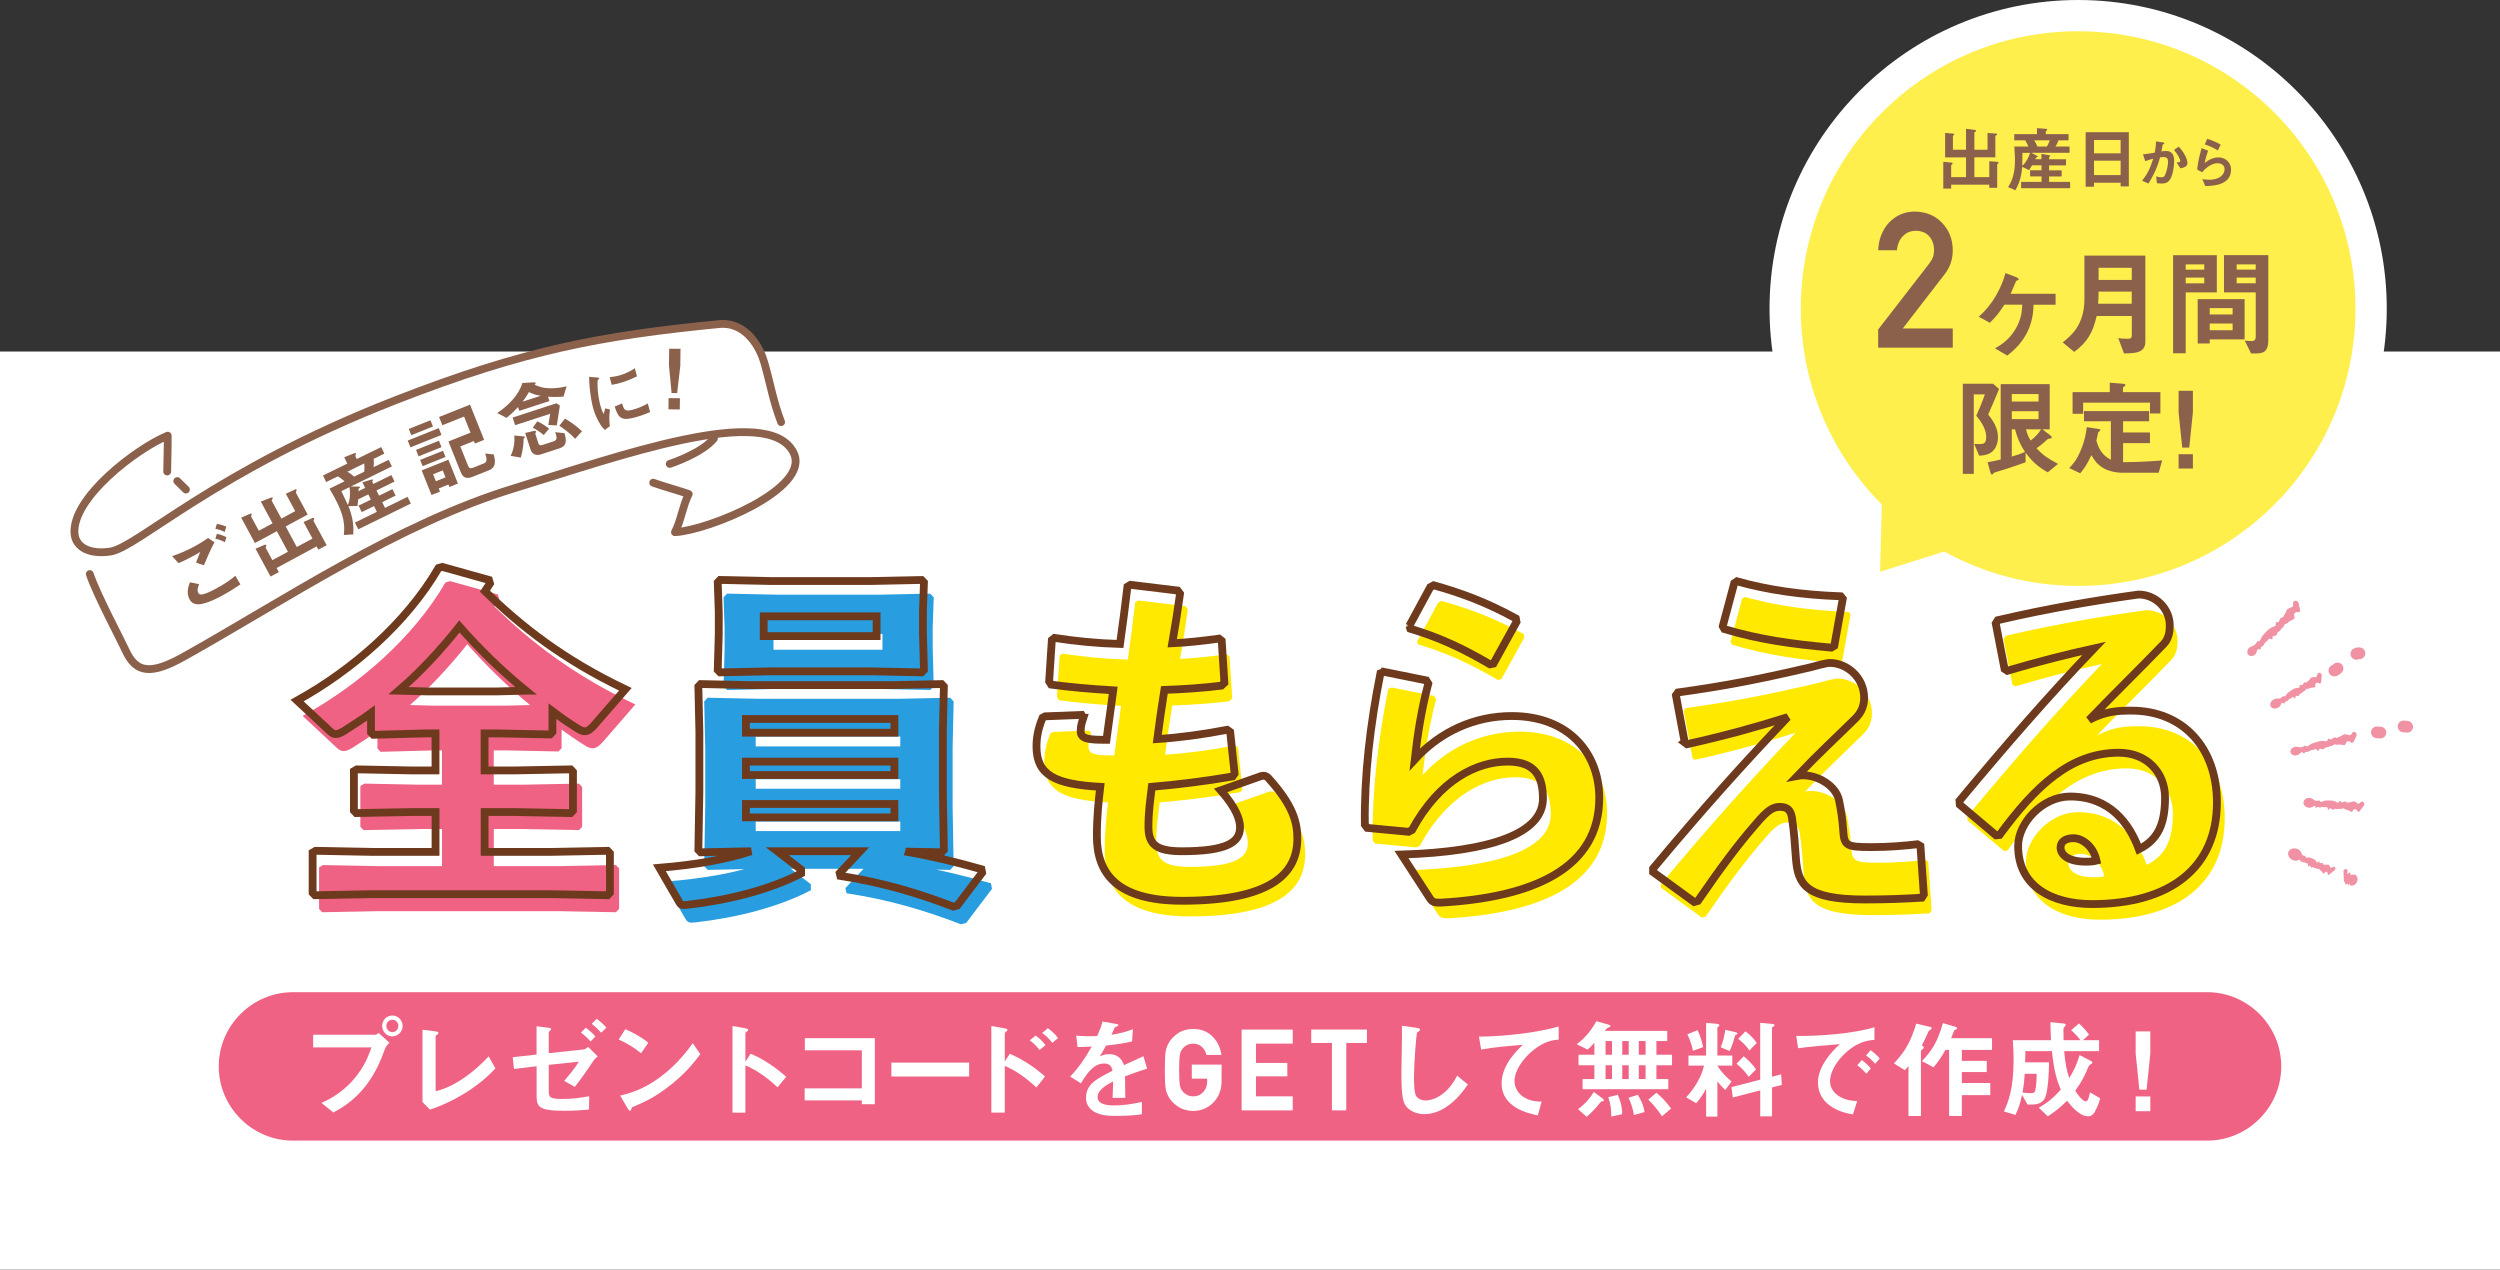 <?xml version="1.0" encoding="UTF-8"?>
<svg id="_イヤー_2" data-name="レイヤー 2" xmlns="http://www.w3.org/2000/svg" width="640" height="325" viewBox="0 0 640 325">
  <rect x="0" y="0" width="640" height="325" fill="#333333" stroke="none"/>
  <defs>
    <style>
      .cls-1, .cls-2, .cls-3, .cls-4 {
        fill: none;
      }

      .cls-5 {
        fill: #f091a4;
      }

      .cls-6, .cls-7 {
        fill: #ef6284;
      }

      .cls-8, .cls-9 {
        fill: #fff;
      }

      .cls-10 {
        fill: #ffef4d;
      }

      .cls-11 {
        fill: #ffe900;
      }

      .cls-12 {
        fill: #8c614c;
      }

      .cls-2 {
        stroke: #6e3a1d;
      }

      .cls-2, .cls-3 {
        stroke-width: 2px;
      }

      .cls-3 {
        stroke: #8c614c;
      }

      .cls-3, .cls-4 {
        stroke-linecap: round;
        stroke-linejoin: round;
      }

      .cls-13 {
        fill: #289ee0;
        stroke: #289ee0;
      }

      .cls-13, .cls-9, .cls-7 {
        stroke-miterlimit: 10;
      }

      .cls-9 {
        stroke: #fff;
        stroke-width: .75px;
      }

      .cls-7 {
        stroke: #ef6284;
        stroke-width: .7px;
      }

      .cls-4 {
        stroke: #f091a4;
        stroke-width: 3px;
      }
    </style>
  </defs>
  <g id="img">
    <g>
      <rect class="cls-8" y="90" width="640" height="235"/>
      <g>
        <path class="cls-8" d="M203.69,118.12l-.02-.06c0-.68-.66-2.49-.44-2.02l-5.35-14.62c-.68-2.59-1.26-5.22-2.21-8.57-.97-3.44-4.4-10.59-11.65-9.88-30.08,2.95-49.81,6.61-82.9,19.54-22.77,8.9-39.1,18.17-50.65,25.41,0,0-.58,.26,0,0l-2.88-2.58c-.74-.73-1.48-1.45-2.22-2.18l-2.57-2.44c.02-2.06,.18-7.12,.13-9.18-7.93,3.26-24.48,15.84-23.86,25,.03,.51,.14,.97,.3,1.4l3.61,9.03c1.58,4.9,8.22,17.42,9.12,19.44,2.72,6.13,6.72,6.32,15.1,1.62,26.1-14.62,54.53-33.89,84.54-43.05,16.35-4.99,38.24-12.58,53.64-14.08l-2.63,1.38c-3.18,3.86-11.31,6.49-11.31,6.49l-8.18,3.63s11.3,3.43,13.04,4.09c-1.5,2.91-2,6.85-3.52,9.76,7.91-.43,30.81-9.55,30.87-18.12h.02Z"/>
        <g>
          <path class="cls-12" d="M52.2,144.72l-2.02-.69c.25-.6,.67-1.68,1.06-2.71-.79,.48-1.44,.86-2.9,1.6-1.15,.58-1.71,.85-2.64,1.25l-1.64-1.79c1.7-.58,3.39-1.3,5-2.12,1.45-.74,2.86-1.58,4.21-2.53l1.64,1.09c-.97,1.78-1.82,3.77-2.71,5.89Zm3.82,8.21c-4.33,2.2-6.57,2.35-7.54,.43-.87-1.7-.17-3.49,.15-4.3l2.35,.5c-.18,.4-.61,1.46-.26,2.14,.27,.53,.67,.99,3.93-.67,2.89-1.47,4.4-2.67,5.61-3.62l1.29,2.2c-1.39,.92-3.19,2.12-5.52,3.31Zm1.56-14.13c-.84-.43-1.51-.69-2.45-.88l.39-1.27c.79,.17,1.44,.36,2.45,.88l-.39,1.27Zm-.06-2.62c-.67-.33-1.29-.58-2.39-.81l.39-1.27c.77,.13,1.54,.33,2.42,.72l-.42,1.36Z"/>
          <path class="cls-12" d="M80.37,132.92c-.11,.35-.12,.41-.06,.52l3.31,6.14-2.12,1.14-.45-.84-10.24,5.53,.57,1.05-2.12,1.14-3.85-7.13,2.32-.99c.18-.07,.35-.07,.42,.06,.07,.13,0,.29-.03,.35-.14,.29-.13,.31-.1,.37l1.7,3.14,3.99-2.15-2.84-5.26-5.61,3.03-3.52-6.51,2.38-1.02c.08-.04,.25-.04,.3,.06,.06,.11-.01,.25-.05,.32-.13,.21-.09,.34-.07,.37l1.96,3.63,3.52-1.9-3.01-5.57,2.67-1.03c.12-.04,.29-.06,.36,.07,.07,.13,0,.22-.07,.33-.1,.13-.22,.31-.16,.43l2.47,4.56,3.53-1.91-2.4-4.45,2.39-1.1c.13-.07,.29-.09,.36,.02,.06,.11-.01,.25-.02,.28-.13,.26-.2,.45-.09,.65l2.96,5.48-5.63,3.04,2.84,5.26,4.01-2.16-2.28-4.23,2.32-1.04c.16-.06,.33-.03,.37,.04,.05,.09,.02,.21,0,.27Z"/>
          <path class="cls-12" d="M91.71,135.49l-.84-1.72,5.6-2.74-.72-1.47-3.15,1.54-.81-1.66,3.15-1.54-.65-1.34-2.6,1.28c-.04,.51-.08,1.06-.18,1.69l-2.3,.04c1.25,3.2,1.31,5.23,1.25,7.24l-2.44,.15c.15-1.45,.4-3.98-1.58-8.03-.16-.33-.87-1.78-2.09-3.83l3.86-1.89c-.63-.54-1.11-.9-1.72-1.26l-2.99,1.46-.82-1.68,6.23-3.05-.79-1.62,2.44-.98c.1-.05,.48-.19,.58,.02,.05,.1-.03,.23-.07,.3s-.15,.29-.07,.44l.33,.67,6.25-3.06,.82,1.68-2.74,1.34c.08,.84,.06,1.44-.02,2.12l3.86-1.89,.83,1.7-10.54,5.16h1.89c.32,0,.43,.05,.47,.12,.02,.04,.04,.08,.02,.09-.01,.08-.28,.26-.33,.3s-.06,.12-.06,.67l1.7-.83-.7-1.43,2.12-.66c.21-.06,.48-.14,.56,.01,.04,.08-.03,.18-.07,.25-.03,.04-.12,.2-.07,.3l.25,.51,4.63-2.27,.81,1.66-4.63,2.27,.65,1.34,3.44-1.68,.81,1.66-3.43,1.68,.72,1.47,5.77-2.83,.84,1.72-13.45,6.59Zm-4.32-9.76c.94,1.98,1.3,2.75,1.66,3.54,.6-1.36,.66-3.24,.42-4.56l-2.08,1.02Zm1.54-4.97c.61,.36,1.14,.72,1.74,1.25l2.57-1.26c.03-.32,.1-.97,0-2.11l-4.3,2.11Z"/>
          <path class="cls-12" d="M105.08,114.52l-.7-1.74,7.94-3.18,.7,1.74-7.94,3.18Zm.21-3.11l-.64-1.6,5.55-2.22,.64,1.6-5.55,2.22Zm1.87,5.41l-.66-1.64,5.87-2.35,.66,1.64-5.87,2.35Zm1.03,2.52l-.64-1.6,5.86-2.35,.64,1.6-5.87,2.35Zm6.85,5.32l-.25-.61-2.47,.99,.32,.81-2.17,.87-2.52-6.29,6.84-2.74,2.44,6.1-2.19,.88Zm-1.7-4.24l-2.47,.99,.71,1.78,2.47-.99-.71-1.78Zm11.74,0l-4.07,1.63c-1.48,.59-2.44,.38-3.07-1.2l-3.14-7.83,5.65-2.26-1.65-4.12-5.55,2.22-.85-2.11,7.92-3.17,3.62,9.02-2.37,.95-.26-.65-3.47,1.39,1.99,4.95c.25,.61,.59,.77,1.25,.51l2.87-1.15c.98-.39,.53-1.68,.25-2.5l2.18,.23c.62,2.13,.4,3.43-1.27,4.1Z"/>
          <path class="cls-12" d="M144.26,101.54c-2.04,.13-3.16,.09-3.97,.02l.36,1.11-7.72,2.51-.32-.97c-1.11,1.25-2.44,2.36-2.94,2.77l-2.37-1.24c3.27-2.23,5.59-4.9,6.43-7.7l2.91-.16c.14,0,.43,0,.48,.16,.08,.24-.18,.35-.3,.39,1.32,.78,4.01,1.49,8.24,.47l-.81,2.65Zm-10.22,10.79c.02,.62-.03,2.4-.71,4.81l-2.6-.43c.71-1.5,1.09-3.24,.92-5.22l2.3,.21c.16,.01,.37,.04,.41,.16,.05,.16-.15,.32-.32,.46Zm8.51-3.42l-2.18-.12c.25-1.53,.33-2.05,.47-2.86l-8.97,2.92-.64-1.96,11.21-3.65,.89,.58c-.45,2.85-.64,4.07-.78,5.08Zm-7.16-8.53c-.65,1.2-1.34,2.11-1.62,2.45l4.66-1.52c-1.41-.23-1.72-.36-3.04-.93Zm7.81,14.4l-4.76,1.55c-1.18,.39-2.23-.04-2.62-1.25l-1.38-4.24,2.33-.54c.19-.04,.37-.03,.43,.13,.05,.14-.06,.36-.17,.59l.82,2.53c.15,.46,.57,.51,.98,.37l2.86-.93c1.12-.37,.84-1.17,.43-2.35l2.39,.25c.78,2.61,.14,3.42-1.31,3.89Zm-4.02-3.41c-.73-.66-1.83-1.39-2.78-1.89l1.14-1.62c1.15,.48,2.41,1.36,3.03,1.9l-1.39,1.62Zm8.04,.98c-1.31-1.54-3.34-2.89-4.03-3.36l1.44-1.83c1.2,.7,2.83,1.76,4.36,3.25l-1.76,1.94Z"/>
          <path class="cls-12" d="M156.11,109.13l-1.28,.93c-.41-.39-.65-.63-1.04-1.23-.98-1.52-1.62-3.12-1.99-4.5-.3-1.14-.51-2.5-.67-3.59-.26-2-.3-3.15-.32-4.27l2.02,.17c.14,.02,.52,.05,.56,.2,0,.04,.01,.11-.05,.18-.03,.03-.24,.18-.27,.21-.23,.23-.14,3.67,.57,6.37,.08,.3,.45,1.68,.9,2.38,.12-.43,.18-.64,.39-1.44l1.22,.29c-.26,1.64-.16,3.12-.03,4.31Zm2.44-11.03c-.14,.04-.97,.26-1.95,.42l-.52-1.96c.54-.07,1.39-.16,2.36-.42,2.11-.56,3.46-1.46,4.08-1.87l.55,2.07c-.79,.38-2.51,1.22-4.52,1.76Zm3.88,8.79c-3.28,.87-4.2,.18-5.06-2.82l1.9-.79c.47,1.69,.78,2.12,2.6,1.64,2.06-.55,3.36-1.3,3.97-1.65l.59,2.21c-.92,.4-2.08,.9-3.99,1.41Z"/>
          <path class="cls-12" d="M171.13,104.79l.03-2.87,2.9,.03-.03,2.87-2.9-.03Zm2.22-4.16l-1.42-.02-.67-7.02,.05-4.32,2.9,.03-.05,4.32-.81,7.01Z"/>
        </g>
        <g>
          <path class="cls-3" d="M199.97,108.06c-2.08-5.45-2.58-9.13-4.3-15.21-.97-3.44-4.4-10.59-11.65-9.88-30.08,2.95-49.81,6.61-82.9,19.54-46.16,18.04-65.92,37.63-72.86,38.69-5.04,.77-8.93-.92-9.19-4.67-.62-9.15,15.93-21.73,23.86-25,.05,2.06-.11,7.12-.13,9.18"/>
          <path class="cls-3" d="M45.38,123.15c.74,.73,1.48,1.45,2.22,2.18"/>
          <path class="cls-3" d="M22.99,146.96c1.58,4.9,8.22,17.42,9.12,19.44,2.72,6.13,6.72,6.32,15.1,1.62,26.1-14.62,54.53-33.89,84.54-43.05,25.76-7.86,65.29-22.21,71.47-8.93,4.24,9.1-21.87,19.74-30.43,20.2,1.52-2.91,2.03-6.86,3.52-9.76-1.74-.65-7.35-2.25-9.09-2.91"/>
          <path class="cls-3" d="M182.76,112.27c-3.18,3.86-11.31,6.49-11.31,6.49"/>
        </g>
      </g>
      <g>
        <path class="cls-5" d="M602.55,189.81c-.1,.21-.24,.3-.38,.33-.07,.01-.14,.03-.22,0-.08-.04-.18-.15-.27-.22-.1-.1-.18-.13-.26-.15-.08-.01-.16-.04-.23-.04-.15-.02-.29,.03-.42,.13-.14,.07-.2,.4-.31,.64-.11,.21-.25,.27-.4,.24-.15-.03-.3-.03-.46-.06-.15-.03-.31-.07-.46-.07-.31-.03-.6,0-.88,.08-.15-.02-.34-.16-.48-.14-.15,0-.28,.09-.41,.18-.13,.09-.26,.18-.4,.21-.14,.03-.29,.03-.43,.09-.14,.05-.27,.14-.41,.19-.14,.06-.28,.08-.43,.1s-.29,.03-.43,.09c-.15,0-.24,.28-.38,.36-.13,.08-.29,.05-.44,.02-.08-.01-.15-.02-.23-.05-.08-.03-.16-.08-.24-.08-.08,0-.15,.02-.2,.1-.06,.09-.11,.2-.17,.28-.06,.07-.1,.24-.19,.19-.08-.03-.18-.14-.27-.25-.42-.52-.62-.07-.9-.03-.29,.06-.59,.05-.86,.2-.26,.16-.52,.38-.83,.31-.15,0-.3,0-.43,.1-.13,.12-.23,.34-.38,.3-.08-.02-.18-.15-.27-.23-.09-.08-.16-.04-.24-.05-.15,.02-.28,.07-.4,.23-.41,.56-1.25,.74-1.86,.46-.62-.29-.83-.93-.43-1.48,.34-.47,.99-.72,1.57-.61l.29,.06c.17,.03,.32,.06,.48,.06,.16,.02,.3,0,.44-.06,.14-.05,.28-.1,.41-.17,.14-.03,.24-.26,.42-.16,.09,.04,.18,.12,.27,.16,.09,.04,.15,0,.23,0,.14-.04,.27-.14,.4-.23l.39-.25c.13-.09,.26-.18,.4-.24,1.13-.34,2.21-.9,3.49-.59,.15,0,.3,0,.42-.13,.12-.13,.2-.44,.33-.52,.06-.05,.14-.05,.23,.01,.09,.05,.19,.15,.27,.18,.16,.04,.29-.04,.42-.14,.13-.1,.25-.21,.39-.27,.14-.06,.27-.14,.42-.13,.04,0,.07,0,.12,.03l.14,.11c.09,.07,.16,.02,.23,.01,.14-.05,.27-.15,.4-.22,.27-.14,.56-.2,.82-.38,.13-.1,.26-.19,.4-.24,.13-.07,.28-.11,.43-.11,.15,0,.31,.04,.47,.09,.16,.05,.32,.07,.48,.13,.17,.08,.31,.03,.44-.06,.13-.08,.25-.21,.36-.42,.17-.33,.55-.45,.86-.25,.3,.19,.42,.62,.27,.95l-.67,1.41Z"/>
        <line class="cls-4" x1="616.23" y1="186.05" x2="615.31" y2="185.96"/>
        <line class="cls-4" x1="609.39" y1="187.54" x2="608.48" y2="187.48"/>
        <path class="cls-5" d="M594.21,174.55c-.02,.22-.1,.32-.21,.39-.06,.03-.11,.06-.18,.05-.08-.01-.19-.09-.29-.14-.11-.07-.19-.08-.25-.07-.07,0-.14,0-.2,.02-.13,.02-.23,.1-.3,.22-.09,.09-.05,.42-.06,.65-.02,.22-.11,.3-.25,.3-.13,.01-.25,.05-.39,.05-.14,0-.27,.01-.4,.04-.26,.04-.49,.13-.69,.27-.13,.02-.32-.07-.43-.02-.12,.04-.2,.14-.28,.25-.08,.11-.16,.22-.26,.28-.11,.06-.23,.09-.32,.17-.19,.17-.35,.38-.59,.45-.11,.05-.23,.09-.32,.17-.12,.04-.11,.31-.19,.41-.09,.1-.22,.11-.36,.12-.07,0-.13,.02-.21,0-.08-.01-.16-.04-.22-.02-.06,.01-.11,.05-.13,.14-.02,.09-.03,.21-.05,.29-.03,.08,0,.24-.09,.21-.08,0-.19-.09-.3-.17-.5-.4-.52,.07-.75,.16-.21,.12-.47,.16-.64,.36-.17,.2-.31,.46-.59,.45-.12,.04-.25,.06-.32,.18-.07,.13-.08,.36-.22,.36-.07,0-.2-.1-.3-.16-.1-.05-.15-.01-.21,0-.11,.05-.21,.12-.26,.29-.2,.71-1,1.19-1.75,1.13-.76-.06-1.15-.65-.97-1.33,.18-.66,.89-1.2,1.63-1.2h.3c.15,0,.28,0,.41-.04,.13-.02,.25-.06,.34-.14,.1-.07,.2-.15,.29-.23,.11-.06,.11-.28,.29-.23,.08,.02,.19,.07,.28,.09,.08,.02,.13-.02,.18-.05,.11-.06,.18-.18,.25-.29l.24-.31c.08-.11,.16-.21,.25-.3,.82-.54,1.52-1.27,2.68-1.26,.13-.03,.25-.06,.3-.21,.03-.07,.03-.19,.04-.28,0-.1,.02-.2,.06-.25,.04-.06,.1-.07,.19-.04,.09,.03,.2,.09,.28,.1,.15,0,.22-.1,.3-.21,.07-.12,.14-.25,.23-.33,.09-.09,.18-.18,.3-.21,.03-.01,.06-.02,.11,0l.15,.06c.1,.05,.14-.01,.19-.04,.1-.07,.17-.2,.26-.28,.18-.18,.39-.29,.54-.52,.07-.12,.15-.22,.24-.31,.09-.09,.19-.16,.31-.19,.12-.03,.27-.03,.41-.03,.15,0,.28,0,.43,0,.16,.03,.26-.04,.34-.15,.08-.1,.14-.25,.15-.45,.02-.32,.3-.55,.62-.51,.31,.04,.56,.33,.54,.65l-.13,1.65Z"/>
        <path class="cls-5" d="M588.83,156.04c.05,.25-.02,.41-.12,.54-.05,.06-.11,.12-.2,.14-.09,.02-.25,0-.38-.02-.15-.02-.24,0-.32,.04-.08,.04-.16,.07-.23,.12-.15,.08-.24,.22-.29,.39-.08,.15,.07,.49,.12,.76,.03,.26-.05,.4-.21,.47-.15,.08-.29,.17-.45,.24-.16,.07-.32,.14-.46,.23-.3,.16-.55,.38-.76,.63-.16,.08-.41,.06-.53,.17-.13,.1-.21,.25-.28,.41-.07,.16-.15,.32-.27,.43-.12,.11-.27,.19-.37,.33-.11,.12-.19,.28-.3,.4-.1,.13-.23,.23-.37,.33-.13,.09-.27,.18-.38,.31-.14,.08-.09,.38-.18,.53-.09,.14-.25,.19-.41,.25-.08,.03-.16,.06-.25,.07-.1,.01-.2,.01-.27,.05-.07,.04-.13,.09-.14,.2,0,.11,0,.24-.01,.34-.02,.1,.04,.28-.07,.27-.09,.02-.24-.03-.39-.08-.67-.27-.62,.26-.87,.45-.24,.21-.53,.36-.7,.65-.16,.29-.27,.63-.61,.74-.13,.09-.28,.16-.34,.33-.05,.18-.02,.43-.19,.49-.08,.03-.25-.04-.38-.06-.13-.02-.17,.05-.24,.09-.12,.1-.22,.23-.25,.43-.08,.68-.7,1.22-1.36,1.23-.67,.02-1.1-.53-1.06-1.19,.05-.54,.44-1.03,.94-1.21l.25-.09c.17-.06,.33-.13,.47-.21,.16-.07,.28-.18,.38-.31,.1-.12,.2-.25,.29-.38,.11-.11,.08-.37,.3-.38,.11-.01,.23,0,.34,0,.1,0,.15-.08,.21-.13,.11-.11,.18-.28,.25-.43l.24-.45c.07-.16,.15-.3,.25-.44,.89-.93,1.67-2.03,3.04-2.37,.15-.07,.29-.15,.33-.33,.04-.19-.05-.51,.03-.65,.03-.08,.1-.12,.22-.11,.11,0,.25,.04,.34,.02,.17-.05,.24-.2,.3-.35,.06-.16,.1-.33,.19-.46,.09-.13,.16-.28,.3-.35,.03-.02,.06-.05,.12-.05h.18c.13,.02,.15-.06,.21-.11,.1-.12,.15-.29,.22-.43,.15-.29,.37-.52,.48-.84,.05-.17,.11-.33,.2-.46,.07-.15,.17-.27,.31-.36,.13-.09,.29-.16,.46-.22,.17-.06,.32-.14,.5-.2,.2-.04,.28-.17,.34-.33,.06-.16,.09-.35,.04-.6-.07-.4,.19-.74,.59-.74,.39,0,.78,.32,.85,.72l.3,1.55Z"/>
        <path class="cls-5" d="M604.13,207.62c-.14,.18-.27,.22-.4,.21-.06,0-.12-.01-.18-.07-.06-.06-.11-.19-.16-.29-.05-.12-.11-.18-.17-.21-.06-.04-.12-.08-.18-.11-.12-.06-.25-.05-.38,0-.13,.03-.29,.33-.43,.53-.14,.18-.27,.19-.39,.11-.12-.07-.24-.11-.36-.19-.12-.08-.24-.15-.36-.2-.24-.12-.48-.17-.74-.18-.12-.06-.22-.25-.35-.27-.12-.03-.25,0-.38,.05-.13,.05-.26,.1-.39,.09-.12-.01-.25-.06-.37-.04-.26,.04-.52,.12-.76,.04-.12-.03-.25-.06-.37-.04-.12-.04-.27,.2-.4,.24-.13,.03-.25-.04-.37-.11-.06-.04-.12-.06-.18-.12-.06-.06-.11-.13-.17-.15-.06-.03-.12-.02-.19,.04-.07,.06-.14,.17-.21,.22-.07,.05-.15,.21-.2,.13-.06-.05-.11-.19-.15-.33-.18-.65-.48-.26-.72-.31-.25-.03-.49-.14-.75-.07-.26,.07-.53,.22-.76,.05-.12-.03-.24-.1-.37-.03-.13,.08-.28,.27-.4,.18-.06-.04-.1-.21-.16-.32-.05-.1-.12-.1-.18-.12-.12-.03-.25-.02-.39,.1-.58,.49-1.5,.43-2.06-.07-.56-.51-.55-1.26-.01-1.75,.52-.46,1.39-.5,1.98-.08l.24,.18c.12,.09,.24,.16,.36,.21,.12,.07,.25,.09,.37,.08,.13,0,.25-.01,.38-.03,.12,.01,.26-.18,.38-.03,.06,.07,.12,.18,.17,.25,.06,.07,.12,.06,.18,.07,.12,0,.25-.05,.38-.1l.38-.13c.13-.05,.26-.09,.38-.11,1,.02,2.01-.2,2.98,.5,.12,.05,.25,.1,.38,0,.07-.05,.13-.15,.2-.22,.07-.09,.13-.16,.2-.18,.06-.03,.13,0,.18,.08,.06,.08,.11,.2,.17,.25,.12,.09,.25,.05,.38,0,.13-.06,.26-.13,.38-.15,.13-.02,.25-.05,.38,0,.03,0,.06,.02,.09,.06l.09,.14c.06,.1,.12,.07,.18,.08,.12,0,.25-.07,.38-.09,.25-.05,.5-.02,.76-.13,.13-.06,.26-.1,.38-.12,.13-.03,.25-.02,.37,.02,.12,.04,.24,.13,.36,.22,.12,.09,.24,.16,.36,.26,.12,.13,.24,.12,.37,.07,.13-.04,.26-.13,.39-.3,.21-.27,.57-.3,.81-.07,.23,.23,.26,.63,.06,.9-.33,.46-.71,.9-1.06,1.34Z"/>
        <path class="cls-1" d="M600.27,234.34c3.98-6.77,6.73-14.28,8.03-22.05,1.31-7.77,1.16-15.78-.41-23.48-1.57-7.7-4.57-15.13-8.82-21.76-4.24-6.64-9.72-12.46-16.03-17.14"/>
        <path class="cls-4" d="M598.41,171.12c-.23,.23-.51,.42-.81,.55"/>
        <path class="cls-4" d="M604.02,167.25c-.28-.06-.57-.01-.79,.13"/>
        <path class="cls-5" d="M596.32,223.87c-.16,.13-.26,.13-.35,.1-.04-.02-.08-.04-.1-.1-.02-.06,0-.19-.01-.29,0-.12-.01-.18-.04-.22-.03-.04-.06-.09-.09-.13-.06-.08-.15-.1-.26-.07-.1,0-.31,.24-.47,.38-.16,.13-.25,.11-.31,.02-.06-.09-.13-.15-.18-.24-.06-.09-.11-.19-.18-.25-.12-.16-.28-.25-.45-.31-.06-.08-.07-.27-.15-.32-.07-.06-.18-.05-.28-.03-.11,.02-.22,.03-.3,0-.08-.04-.16-.11-.25-.13-.2-.03-.42-.02-.56-.16-.08-.05-.15-.11-.24-.13-.07-.06-.27,.11-.37,.12-.1,0-.15-.09-.2-.19-.03-.05-.06-.08-.07-.15-.02-.07-.03-.14-.06-.18-.03-.04-.07-.05-.15,0-.07,.04-.16,.11-.23,.15-.07,.03-.19,.15-.19,.07-.02-.06,0-.19,.03-.33,.14-.62-.22-.34-.37-.45-.16-.08-.28-.24-.48-.24-.21,0-.45,.07-.54-.13-.07-.06-.12-.15-.24-.11-.12,.04-.3,.18-.35,.07-.02-.05,.01-.21,.02-.32,0-.11-.04-.11-.07-.15-.07-.05-.16-.07-.31,0-.82,.43-1.91,.11-2.45-.65-.52-.76-.4-1.68,.39-2.1,.79-.42,1.88-.22,2.48,.54,.08,.11,.15,.22,.2,.34l.13,.31c.05,.11,.1,.21,.16,.28,.06,.09,.13,.14,.22,.16,.09,.03,.18,.05,.27,.06,.08,.04,.25-.1,.27,.07,.01,.08,0,.19,.02,.27,.01,.08,.06,.08,.1,.1,.08,.04,.19,.01,.3,0l.31-.02c.11-.01,.21-.02,.31,0,.67,.26,1.45,.33,1.82,1.19,.06,.08,.13,.14,.25,.09,.06-.03,.14-.1,.21-.15,.07-.06,.14-.12,.19-.12,.05-.01,.08,.02,.09,.11,0,.08,0,.2,.02,.27,.05,.11,.15,.09,.26,.07,.11-.03,.22-.07,.31-.05,.09,0,.19,0,.26,.08,.02,.01,.04,.03,.04,.07v.15c.02,.1,.07,.09,.11,.11,.09,.03,.2-.01,.29,0,.19,0,.35,.09,.57,.04,.11-.03,.21-.04,.3-.03,.1,0,.18,.04,.25,.1,.07,.07,.13,.17,.18,.28,.05,.11,.11,.2,.16,.31,.04,.14,.13,.16,.23,.14,.1-.01,.22-.06,.37-.18,.2-.16,.49-.14,.64,.06,.15,.2,.11,.49-.08,.66-.46,.4-.89,.79-1.37,1.16Z"/>
        <path class="cls-5" d="M601.56,226.57c.07-.24,.07-.33,.04-.36-.03-.04-.11,.04-.21,.18-.22,.29-.28,.23-.32,.13,0-.03,.02-.13,.02-.17,0-.04-.02-.05-.03-.07-.03-.04-.06-.06-.1-.06-.06-.06-.25,.16-.3,.09-.02-.04-.06-.06-.15,.05-.09,.1-.16,.15-.15,.04,.01-.21-.02-.34-.04-.48-.04-.09-.11-.13-.17-.2-.06-.07-.12-.13-.12-.31,0-.76-.07-1.53-.1-2.28-.02-.31,.21-.6,.5-.65,.3-.05,.56,.17,.57,.49,0,.06,0,.12-.02,.18-.11,.48-.02,.46,.04,.54,.08,.03,.15,.05,.4-.33,.12-.09,.06,.26,.25,.03,.08-.09,.09-.01,.09,.1v.19l-.06,.26c-.03,.18,.02,.15,.1,.07,.08-.09,.13-.11,.17-.09,.08,.02,.1,.18,.29-.08,.17,0,.2,.34,.52,0,.67,.28,.94,1.14,.61,1.93-.33,.79-1.18,1.15-1.82,.84Z"/>
      </g>
      <g>
        <g>
          <path class="cls-10" d="M532,154c-12.07,0-24.01-2.93-34.66-8.48l-20.19,6.33,.56-21.11c-13.37-14.01-20.71-32.32-20.71-51.74,0-41.35,33.65-75,75-75s75,33.65,75,75-33.65,75-75,75Z"/>
          <path class="cls-8" d="M532,8c39.21,0,71,31.79,71,71s-31.79,71-71,71c-12.42,0-24.09-3.2-34.25-8.8l-16.45,5.16,.45-17.2c-12.82-12.85-20.75-30.58-20.75-50.16,0-39.21,31.79-71,71-71m0-8c-43.56,0-79,35.44-79,79,0,19.9,7.31,38.69,20.67,53.28l-.37,13.87-.29,11.2,10.69-3.35,13.29-4.17c10.84,5.36,22.87,8.18,35.02,8.18,43.56,0,79-35.44,79-79S575.56,0,532,0h0Z"/>
        </g>
        <g>
          <path class="cls-12" d="M511.53,41.81c-.22,.22-.25,.25-.25,.36v5.91h-2.02v-.81h-9.76v1.01h-2.02v-6.86l2.11,.2c.16,.02,.29,.09,.29,.22s-.11,.22-.16,.25c-.22,.16-.22,.18-.22,.23v3.03h3.8v-5.06h-5.35v-6.27l2.16,.2c.07,0,.2,.07,.2,.16,0,.11-.11,.18-.16,.22-.18,.11-.2,.22-.2,.25v3.49h3.35v-5.37l2.38,.31c.11,.02,.23,.07,.23,.2s-.09,.16-.18,.22c-.13,.05-.29,.14-.29,.25v4.39h3.37v-4.29l2.2,.14c.13,0,.25,.05,.25,.16s-.11,.18-.13,.2c-.2,.14-.32,.25-.32,.45v5.28h-5.37v5.06h3.82v-4.07l2.12,.16c.14,.02,.25,.11,.25,.18,0,.09-.07,.16-.11,.2Z"/>
          <path class="cls-12" d="M517.41,48.17v-1.62h5.22v-1.39h-2.93v-1.57h2.93v-1.26h-2.43c-.22,.38-.45,.77-.76,1.22l-1.75-.83c-.23,2.9-.94,4.47-1.73,5.98l-1.89-.79c.65-1.04,1.76-2.88,1.76-6.7,0-.31,0-1.67-.16-3.69h3.6c-.27-.65-.5-1.1-.83-1.6h-2.79v-1.58h5.82v-1.53l2.2,.16c.09,0,.43,.04,.43,.23,0,.09-.11,.16-.16,.2-.05,.04-.22,.16-.22,.31v.63h5.83v1.58h-2.56c-.25,.67-.49,1.12-.79,1.6h3.6v1.6h-9.83l1.42,.7c.23,.13,.31,.2,.31,.27,0,.04,0,.07-.02,.07-.04,.05-.31,.09-.36,.11-.05,.02-.09,.07-.29,.49h1.58v-1.35l1.84,.29c.18,.04,.42,.07,.42,.22,0,.07-.09,.13-.14,.16-.04,.02-.16,.11-.16,.2v.49h4.32v1.57h-4.32v1.26h3.21v1.57h-3.21v1.39h5.38v1.62h-12.55Zm.34-9.04c-.02,1.85-.04,2.57-.05,3.31,.95-.81,1.69-2.21,2-3.31h-1.95Zm2.99-3.21c.32,.5,.59,.97,.85,1.6h2.4c.14-.23,.43-.7,.77-1.6h-4.01Z"/>
          <path class="cls-12" d="M542.88,47.72v-.94h-6.81v1.03h-2.14v-13.96h11.05v13.86h-2.11Zm0-11.88h-6.81v3.42h6.81v-3.42Zm0,5.29h-6.81v3.69h6.81v-3.69Z"/>
          <path class="cls-12" d="M555.57,45.87c-.62,1.05-1.54,1.11-2.16,1.11-.39,0-.83-.03-1.24-.09l-.2-1.74c.32,.1,.73,.23,1.3,.23,.43,0,.66-.07,.86-.36,.27-.39,.88-2.13,.88-3.59,0-.76-.16-1.22-1.2-1.22-.26,0-.55,.03-.82,.07-.75,2.64-1.51,4.32-2.98,6.71l-1.64-.73c1.27-1.61,2-2.9,2.85-5.63-.71,.17-1.3,.35-2.04,.62l-.58-1.74c1.05-.09,2.38-.33,3.01-.43,.17-.92,.3-1.69,.32-2.88l1.76,.25c.12,.01,.4,.1,.4,.23,0,.06-.03,.1-.19,.2-.26,.16-.29,.17-.3,.32-.07,.52-.17,1.02-.27,1.57,.32-.06,.75-.12,1.14-.12,1.96,0,2.12,1.6,2.12,2.48,0,1.2-.25,3.43-1.01,4.75Zm2.61-2.78l-.98-1.48c.62-.06,.95-.09,.95-.43,0-.45-.81-1.89-1.6-2.79l1.2-.86c1.89,2.02,2.25,3.72,2.25,4.23,0,.82-.89,1.17-1.82,1.34Z"/>
          <path class="cls-12" d="M564.55,47.63l-.76-1.77c.46,.06,1.14,.16,1.8,.16,2.68,0,3.9-1.4,3.9-2.72,0-.92-.73-1.51-1.82-1.51-.99,0-2.45,.58-3.93,2.3l-1.25-.66c.12-1.96,.81-4.41,1.12-5.5l1.66,.65c-.37,1.02-.68,2.09-.86,3.17,1.3-1.18,2.81-1.46,3.54-1.46,1.51,0,3.2,1.07,3.2,3.15,0,4.06-4.81,4.15-6.6,4.19Zm3.21-9.1c-.92-.59-1.61-.96-3.33-1.57l.62-1.43c.96,.3,2.33,.82,3.44,1.48l-.73,1.51Z"/>
        </g>
        <g>
          <path class="cls-12" d="M480.8,84.36l13.1-16.91c.51-.68,.85-1.31,1.04-1.9,.12-.55,.18-1.08,.18-1.57,0-1.3-.39-2.43-1.17-3.4-.81-.97-1.96-1.46-3.45-1.5-1.32,0-2.42,.44-3.29,1.31-.91,.87-1.44,2.1-1.61,3.68h-4.78c.12-2.87,1.06-5.25,2.8-7.12,1.76-1.83,3.93-2.76,6.5-2.79,2.88,.03,5.22,.98,7.01,2.85,1.82,1.85,2.75,4.2,2.78,7.05,0,2.28-.67,4.3-2.02,6.07l-10.78,13.95h12.8v4.93h-19.1v-4.65Z"/>
          <path class="cls-12" d="M520.58,78c-.03,1.25-.09,3.35-1.13,5.98-1.55,3.85-4.27,6.01-5.59,7.05l-3.14-1.85c1.4-.81,4.12-2.36,5.83-6.04,1.08-2.3,1.11-4.18,1.14-5.14h-4.57c-1.17,1.82-2.06,3.02-3.71,4.63l-2.87-1.55c3.79-3.26,5.92-7.74,6.87-11.17l2.75,1.05c.09,.03,.63,.3,.63,.54,0,.18-.36,.27-.66,.42-.18,.45-.99,2.39-1.4,3.29h11.5v2.81h-5.65Z"/>
          <path class="cls-12" d="M543.73,90.46l-1.46-3.91c.51,.09,1.2,.18,2.36,.18,.87,0,1.11-.24,1.11-.9v-4.93h-8.99c-.99,4.24-2.3,6.57-5.74,9.2l-2.96-2.45c2.12-1.7,5.56-4.42,5.56-11.08v-11.14h15.6v22.02c0,2.81-2.42,3.02-5.47,3.02Zm2-15.81h-8.49c0,1.67-.06,2.45-.12,3.11h8.6v-3.11Zm0-6.09h-8.49v3.11h8.49v-3.11Z"/>
          <path class="cls-12" d="M559.54,74.86v15.57h-3.23v-25.1h11.2v9.53h-7.98Zm4.75-7.17h-4.75v1.34h4.75v-1.34Zm0,3.38h-4.75v1.46h4.75v-1.46Zm1.4,15.8v1.05h-3.08v-11.35h12.01v10.31h-8.93Zm5.86-7.98h-5.86v1.61h5.86v-1.61Zm0,3.94h-5.86v1.7h5.86v-1.7Zm6.15,7.65h-1.43l-1.61-3.29c.51,.06,1.13,.12,1.73,.12,.54,0,1.08-.12,1.08-1.17v-11.29h-8.13v-9.53h11.35v21.63c0,2.63-.81,3.53-2.99,3.53Zm-.24-22.8h-4.87v1.34h4.87v-1.34Zm0,3.38h-4.87v1.46h4.87v-1.46Z"/>
        </g>
        <g>
          <path class="cls-12" d="M508.97,106.12c2.05,2.43,2.51,4.37,2.51,5.81,0,.65-.11,2.86-1.88,3.98-1.09,.68-2.26,.71-2.95,.74l-1.25-3c2.37,.11,3.06,.14,3.06-1.8,0-2.37-1.8-4.53-2.54-5.43,.76-1.64,1.61-3.71,2.21-5.46h-2.84v20.35h-2.81v-23.08h7.75l1.53,1.36c-.9,2.18-1.8,4.34-2.78,6.52Zm15.25,14.79c-2.51-1.42-3.96-2.7-5.67-5.05v2.48c-2.48,.9-4.99,1.75-7.5,2.48-.52,.16-.57,.16-.68,.3-.19,.25-.25,.33-.41,.33-.22,0-.33-.19-.38-.38l-.76-2.73c.96-.16,1.83-.35,3.36-.71v-19.29h12.55v11.57h-1.86l2.02,1.56c.14,.11,.35,.3,.35,.49,0,.25-.22,.3-.35,.3-.57,.08-.63,.08-.82,.27-1.25,1.2-2.26,1.91-2.75,2.21,1.42,1.5,2.73,2.56,5.54,4.01l-2.62,2.16Zm-2.35-20.03h-6.85v1.91h6.85v-1.91Zm0,4.39h-6.85v2.02h6.85v-2.02Zm-6.03,4.64h-.82v6.98c1.88-.57,2.62-.85,3.38-1.2-1.28-1.96-1.91-3.44-2.56-5.78Zm2.81,0c.33,1.17,.63,2.02,1.2,2.86,1.04-.76,1.96-1.72,2.67-2.86h-3.87Z"/>
          <path class="cls-12" d="M552.63,121.02h-9.47c-1.5,0-3.33-.41-4.58-1.12-1.8-.98-2.65-2.46-3.19-3.38-1.06,2.35-1.83,3.41-2.86,4.64l-2.81-1.34c.98-1.01,1.83-1.91,2.92-4.47,1.12-2.59,1.36-4.45,1.58-6l3.14,.49c.11,.03,.35,.11,.35,.27s-.27,.27-.55,.52c-.11,.38-.3,1.39-.49,2.16,.82,3.11,2.37,4.17,3.71,4.91v-9.85h-6.88v-2.62h16.67v2.62h-6.66v2.86h6.88v2.73h-6.88v4.88c4.15-.03,7.26-.22,10.01-.46l-.9,3.16Zm-2.24-15.17v-2.76h-17.11v2.84h-2.7v-5.54h9.52v-2.43l3.6,.3c.11,0,.41,.08,.41,.35,0,.16-.35,.33-.63,.55v1.23h9.58v5.46h-2.67Z"/>
          <path class="cls-12" d="M561.38,100.04v5.54l-.93,9h-1.8l-.93-9v-5.54h3.66Zm0,16.23v3.68h-3.66v-3.68h3.66Z"/>
        </g>
      </g>
      <g>
        <g>
          <g>
            <path class="cls-7" d="M126.06,201.23h7.74l14.28-.27,.6,.63v9.93l-.6,.63-14.28-.27h-7.74v10.2h17.2l14.28-.27,.6,.63v10.11l-.6,.63-14.28-.27h-46.35l-14.28,.27-.6-.63v-10.29l.77-.45,14.1,.27h16.6v-10.2h-6.02l-14.28,.27-.6-.63v-10.11l.77-.45,14.1,.27h6.02v-9.48h-2.49l-13.42,.36-.6-.63v-4.97c-2.24,1.63-4.64,3.16-7.05,4.7-.77,.45-1.38,.72-1.98,.72-.52,0-.95-.27-1.46-.72l-8.43-7.86c14.02-7.77,27.95-19.78,36.21-33.95l.95-.27,11.95,3.34,.26,.9c-.43,.63-.86,1.35-1.29,1.99,9.29,9.03,20.04,17.52,35.95,25.1l-8,9.21c-.95,1.08-1.63,1.54-2.41,1.54-.43,0-.95-.18-1.55-.54-2.32-1.44-4.56-2.98-6.71-4.61v5.33l-.6,.63-13.42-.27h-3.35v9.48Zm10.58-20.41c-6.11-4.97-11.78-10.48-17.03-16.44-4.73,5.96-9.89,11.56-15.57,16.44l6.97,.18h18.4l7.22-.18Z"/>
            <path class="cls-13" d="M233.81,222c6.79,1.17,12.73,2.62,19.44,4.52l.17,.9-6.36,8.4-1.03,.27c-8.69-3.34-17.8-6.14-28.9-7.86l-.17-.72,5.25-5.6h-21.24l6.11,4.7v.99c-8,4.15-18.66,6.86-29.15,8.04-1.46,.18-1.63,0-2.06-.72l-5.07-8.76c9.63-.81,17.2-2.17,23.48-4.24l-12.9,.27-.6-.63,.26-14.99v-15.17l-.26-11.65,.6-.63,12.81,.27h36.03l12.81-.27,.6,.63-.26,11.65v15.17l.26,14.99-.6,.63-9.2-.18Zm-47.47-45.87l-.6-.63,.26-9.21v-5.6l-.26-7.59,.6-.63,12.81,.27h25.97l12.81-.27,.6,.63-.26,7.5v5.24l.26,9.66-.6,.63-12.81-.27h-25.97l-12.81,.27Zm44.63,15.44v-3.52h-38.01v3.52h38.01Zm0,10.84v-3.43h-38.01v3.43h38.01Zm-38.01,10.84h38.01v-3.43h-38.01v3.43Zm33.45-46.41v-5.06h-28.9v5.06h28.9Z"/>
          </g>
          <g>
            <path class="cls-2" d="M124.06,197.23h7.74l14.28-.27,.6,.63v9.93l-.6,.63-14.28-.27h-7.74v10.2h17.2l14.28-.27,.6,.63v10.11l-.6,.63-14.28-.27h-46.35l-14.28,.27-.6-.63v-10.29l.77-.45,14.1,.27h16.6v-10.2h-6.02l-14.28,.27-.6-.63v-10.11l.77-.45,14.1,.27h6.02v-9.48h-2.49l-13.42,.36-.6-.63v-4.97c-2.24,1.63-4.64,3.16-7.05,4.7-.77,.45-1.38,.72-1.98,.72-.52,0-.95-.27-1.46-.72l-8.43-7.86c14.02-7.77,27.95-19.78,36.21-33.95l.95-.27,11.95,3.34,.26,.9c-.43,.63-.86,1.35-1.29,1.99,9.29,9.03,20.04,17.52,35.95,25.1l-8,9.21c-.95,1.08-1.63,1.54-2.41,1.54-.43,0-.95-.18-1.55-.54-2.32-1.44-4.56-2.98-6.71-4.61v5.33l-.6,.63-13.42-.27h-3.35v9.48Zm10.58-20.41c-6.11-4.97-11.78-10.48-17.03-16.44-4.73,5.96-9.89,11.56-15.57,16.44l6.97,.18h18.4l7.22-.18Z"/>
            <path class="cls-2" d="M231.81,218c6.79,1.17,12.73,2.62,19.44,4.52l.17,.9-6.36,8.4-1.03,.27c-8.69-3.34-17.8-6.14-28.9-7.86l-.17-.72,5.25-5.6h-21.24l6.11,4.7v.99c-8,4.15-18.66,6.86-29.15,8.04-1.46,.18-1.63,0-2.06-.72l-5.07-8.76c9.63-.81,17.2-2.17,23.48-4.24l-12.9,.27-.6-.63,.26-14.99v-15.17l-.26-11.65,.6-.63,12.81,.27h36.03l12.81-.27,.6,.63-.26,11.65v15.17l.26,14.99-.6,.63-9.2-.18Zm-47.47-45.87l-.6-.63,.26-9.21v-5.6l-.26-7.59,.6-.63,12.81,.27h25.97l12.81-.27,.6,.63-.26,7.5v5.24l.26,9.66-.6,.63-12.81-.27h-25.97l-12.81,.27Zm44.63,15.44v-3.52h-38.01v3.52h38.01Zm0,10.84v-3.43h-38.01v3.43h38.01Zm-38.01,10.84h38.01v-3.43h-38.01v3.43Zm33.45-46.41v-5.06h-28.9v5.06h28.9Z"/>
          </g>
        </g>
        <g>
          <g>
            <path class="cls-11" d="M279.34,187.75c-.35,1.09-.69,2.1-.69,3.37,0,2.01,1.74,2.28,6.6,2.28,.69-5.11,1.22-8.85,1.74-12.68-6.08-.36-11.2-.82-15.89-1.46l-.52-.82,.69-10.58,.69-.55c5.38,.82,10.68,1.37,16.76,1.55,.69-5.02,1.39-10.12,1.91-14.68l.78-.46,12.07,1.46,.61,.82c-.52,3.83-1.22,8.21-2,12.68,3.99-.18,7.9-.64,11.98-1.19l.69,.55,.69,10.76-.78,.73c-4.43,.55-9.47,.91-14.59,1.09-.69,4.29-1.3,8.57-1.82,12.58,5.64-.36,11.72-1.19,17.89-2.37l.78,.55,1.13,10.67-.52,.73c-7.47,1.28-14.33,2.1-20.67,2.64-.43,3.56-.87,6.47-.87,10.21,0,4.56,2,6.29,8.6,6.29,11.64,0,14.85-2.37,14.85-6.11,0-1.91-.87-4.83-4.95-9.48l10.33-3.65c.87-.27,1.56,.09,1.91,.55,6.34,7.02,7.38,11.31,7.38,15.5,0,9.12-7.12,15.87-29.44,15.87-17.02,0-21.88-7.2-21.88-16.5,0-5.2,.43-8.85,.87-12.67-11.55-.64-16.33-3.01-16.33-10.3,0-2.19,.35-4.47,1.56-7.39l.69-.36,9.29-.36,.43,.73Z"/>
            <path class="cls-11" d="M356.27,175.99l10.85,2.19,.52,.82c-1.74,6.66-2.69,12.58-3.47,19.42,6.6-7.2,15.37-11.12,24.84-11.12,14.5,0,22.4,9.48,22.4,20.97,0,17.78-16.41,25.44-40.64,26.81-1.56,0-2.08-.09-2.78-1.19l-7.21-11.12c23.27-.73,36.21-5.56,36.21-14.32,0-5.47-1.82-9.48-9.03-9.48-7.82,0-17.45,4.56-24.49,17.51l-.87,.46-10.59-1-.61-.82c-.17-12.58,1.39-25.71,3.99-38.75l.87-.36Zm6.51-11.76l5.38-9.94,.87-.46c6.77,1.92,13.2,4.19,21.02,8.48l.17,.91-5.9,10.67-.87,.18c-7.03-4.1-12.85-6.84-20.41-9.12l-.26-.73Z"/>
            <path class="cls-11" d="M433.29,194.04l-2.26-12.04,.52-.73c11.81-1.64,20.41-3.28,34.04-6.47,.69-.18,3.82-1.09,4.86-1.09,4.26,0,8.77,3.65,8.77,8.94,0,2.64-1.22,4.29-2.34,5.38-4.43,4.38-9.47,9.03-14.76,14.59,4.17-.82,9.81,2.1,10.68,6.29,.52,2.55,.87,4.92,1.04,7.39,.26,4.19,.61,4.56,7.29,4.56,4.43,0,8.6-.36,11.72-.73l.78,.46,.87,12.4-.52,.82c-4.34,.27-9.03,.46-14.59,.46-15.11,0-17.11-3.83-17.63-10.4-.26-3.46-.43-6.75-1.04-10.67-.35-1.82-1.13-2.64-3.13-2.64-1.74,0-3.13,.91-5.99,4.29-4.86,5.56-9.29,11.58-14.94,19.79l-.96,.27-10.51-7.66v-.91c12.85-15.41,23.19-26.9,34.47-38.75-7.73,2.46-16.33,4.83-25.79,6.93l-.61-.46Zm9.73-29.73l2.95-11.03,.69-.46c7.82,2.19,16.5,3.47,26.57,3.83l.52,.64-2.17,12.04-.78,.46c-10.16-.91-18.58-2.1-27.35-4.74l-.43-.73Z"/>
            <path class="cls-11" d="M515.17,175.26l-2.26-11.67,.52-.82c13.2-3.1,26.57-5.29,36.04-6.57,4.34,0,7.99,3.56,7.99,7.93,0,1.64-.26,3.37-1.56,4.74-7.03,7.29-11.9,11.95-19.1,19.42,4.17-2.19,7.21-2.37,10.85-2.37,13.11,0,21.88,9.39,21.88,23.53,0,16.6-11.9,25.99-31.96,25.99-10.25,0-18.93-4.47-18.93-14.86,0-5.93,6.25-12.67,13.29-12.67,10.33,0,15.28,7.11,17.63,13.5,5.12-2.55,6.69-6.84,6.69-13.22s-4.6-11.49-11.81-11.49c-12.42,0-21.36,8.57-30.57,21.06l-.87,.09-9.29-7.84-.09-1c11.98-14.41,22.93-26.99,34.47-39.03-6.6,1.46-14.24,3.37-22.23,5.74l-.69-.46Zm17.63,43.31c-1.74,0-3.3,.73-3.3,2.37,0,1.92,2,3.65,6.43,3.65,1.22,0,2.08-.09,2.78-.27-.87-3.92-3.82-5.74-5.9-5.74Z"/>
          </g>
          <g>
            <path class="cls-2" d="M277.34,183.75c-.35,1.09-.69,2.1-.69,3.37,0,2.01,1.74,2.28,6.6,2.28,.69-5.11,1.22-8.85,1.74-12.68-6.08-.36-11.2-.82-15.89-1.46l-.52-.82,.69-10.58,.69-.55c5.38,.82,10.68,1.37,16.76,1.55,.69-5.02,1.39-10.12,1.91-14.68l.78-.46,12.07,1.46,.61,.82c-.52,3.83-1.22,8.21-2,12.68,3.99-.18,7.9-.64,11.98-1.19l.69,.55,.69,10.76-.78,.73c-4.43,.55-9.47,.91-14.59,1.09-.69,4.29-1.3,8.57-1.82,12.58,5.64-.36,11.72-1.19,17.89-2.37l.78,.55,1.13,10.67-.52,.73c-7.47,1.28-14.33,2.1-20.67,2.64-.43,3.56-.87,6.47-.87,10.21,0,4.56,2,6.29,8.6,6.29,11.64,0,14.85-2.37,14.85-6.11,0-1.91-.87-4.83-4.95-9.48l10.33-3.65c.87-.27,1.56,.09,1.91,.55,6.34,7.02,7.38,11.31,7.38,15.5,0,9.12-7.12,15.87-29.44,15.87-17.02,0-21.88-7.2-21.88-16.5,0-5.2,.43-8.85,.87-12.67-11.55-.64-16.33-3.01-16.33-10.3,0-2.19,.35-4.47,1.56-7.39l.69-.36,9.29-.36,.43,.73Z"/>
            <path class="cls-2" d="M354.27,171.99l10.85,2.19,.52,.82c-1.74,6.66-2.69,12.58-3.47,19.42,6.6-7.2,15.37-11.12,24.84-11.12,14.5,0,22.4,9.48,22.4,20.97,0,17.78-16.41,25.44-40.64,26.81-1.56,0-2.08-.09-2.78-1.19l-7.21-11.12c23.27-.73,36.21-5.56,36.21-14.32,0-5.47-1.82-9.48-9.03-9.48-7.82,0-17.45,4.56-24.49,17.51l-.87,.46-10.59-1-.61-.82c-.17-12.58,1.39-25.71,3.99-38.75l.87-.36Zm6.51-11.76l5.38-9.94,.87-.46c6.77,1.92,13.2,4.19,21.02,8.48l.17,.91-5.9,10.67-.87,.18c-7.03-4.1-12.85-6.84-20.41-9.12l-.26-.73Z"/>
            <path class="cls-2" d="M431.29,190.04l-2.26-12.04,.52-.73c11.81-1.64,20.41-3.28,34.04-6.47,.69-.18,3.82-1.09,4.86-1.09,4.26,0,8.77,3.65,8.77,8.94,0,2.64-1.22,4.29-2.34,5.38-4.43,4.38-9.47,9.03-14.76,14.59,4.17-.82,9.81,2.1,10.68,6.29,.52,2.55,.87,4.92,1.04,7.39,.26,4.19,.61,4.56,7.29,4.56,4.43,0,8.6-.36,11.72-.73l.78,.46,.87,12.4-.52,.82c-4.34,.27-9.03,.46-14.59,.46-15.11,0-17.11-3.83-17.63-10.4-.26-3.46-.43-6.75-1.04-10.67-.35-1.82-1.13-2.64-3.13-2.64-1.74,0-3.13,.91-5.99,4.29-4.86,5.56-9.29,11.58-14.94,19.79l-.96,.27-10.51-7.66v-.91c12.85-15.41,23.19-26.9,34.47-38.75-7.73,2.46-16.33,4.83-25.79,6.93l-.61-.46Zm9.73-29.73l2.95-11.03,.69-.46c7.82,2.19,16.5,3.47,26.57,3.83l.52,.64-2.17,12.04-.78,.46c-10.16-.91-18.58-2.1-27.35-4.74l-.43-.73Z"/>
            <path class="cls-2" d="M513.17,171.26l-2.26-11.67,.52-.82c13.2-3.1,26.57-5.29,36.04-6.57,4.34,0,7.99,3.56,7.99,7.93,0,1.64-.26,3.37-1.56,4.74-7.03,7.29-11.9,11.95-19.1,19.42,4.17-2.19,7.21-2.37,10.85-2.37,13.11,0,21.88,9.39,21.88,23.53,0,16.6-11.9,25.99-31.96,25.99-10.25,0-18.93-4.47-18.93-14.86,0-5.93,6.25-12.67,13.29-12.67,10.33,0,15.28,7.11,17.63,13.5,5.12-2.55,6.69-6.84,6.69-13.22s-4.6-11.49-11.81-11.49c-12.42,0-21.36,8.57-30.57,21.06l-.87,.09-9.29-7.84-.09-1c11.98-14.41,22.93-26.99,34.47-39.03-6.6,1.46-14.24,3.37-22.23,5.74l-.69-.46Zm17.63,43.31c-1.74,0-3.3,.73-3.3,2.37,0,1.92,2,3.65,6.43,3.65,1.22,0,2.08-.09,2.78-.27-.87-3.92-3.82-5.74-5.9-5.74Z"/>
          </g>
        </g>
      </g>
      <g>
        <path class="cls-6" d="M584,273c0,10.45-8.55,19-19,19H75c-10.45,0-19-8.55-19-19h0c0-10.45,8.55-19,19-19h490c10.45,0,19,8.55,19,19h0Z"/>
        <g>
          <path class="cls-8" d="M98.56,268.51c-1.06,2.83-2.27,6.02-4.93,9.46-3,3.89-6.36,5.77-8.29,6.83l-3.05-2.46c1.9-.87,5.88-2.72,9.3-7.34,2.13-2.86,3-5.4,3.5-6.86h-14.92v-3.25h15.85c.34,0,.64-.22,.92-.45l2.77,2.52c-.45,.39-.87,.81-1.15,1.54Zm1.88-3.19c-1.43,0-2.6-1.2-2.6-2.69s1.15-2.66,2.6-2.66,2.63,1.2,2.63,2.66-1.18,2.69-2.63,2.69Zm0-4.26c-.81,0-1.54,.67-1.54,1.57s.76,1.6,1.54,1.6,1.54-.64,1.54-1.6c0-.9-.7-1.57-1.54-1.57Z"/>
          <path class="cls-8" d="M110.06,284.05l-1.9-1.93v-18.51l3.33,.42c.2,.03,.76,.11,.76,.39,0,.11-.03,.17-.28,.39-.42,.34-.45,.36-.45,.48v14.06c1.12-.28,3.39-.84,6.89-3.16,3.3-2.21,5.49-4.51,6.69-5.77l1.71,3.08c-4.23,4.7-10.84,8.65-16.74,10.56Z"/>
          <path class="cls-8" d="M151.85,271.65c-2.04,3.14-4,5.71-4.7,6.58l-2.72-1.51c.92-1.09,2.72-3.19,3.75-4.93l-7.7,.81v6.66c0,1.62,.25,2.07,3.36,2.07,2.77,0,4.31-.22,7-.7l-.06,3.42c-2.04,.2-4.2,.31-6.27,.31-6.69,0-7.14-1.04-7.14-3.95v-7.45l-5.8,.7-.31-3.02,6.1-.67v-7.25l2.72,.34c.48,.06,1.01,.11,1.01,.39,0,.08-.06,.2-.22,.34-.34,.31-.39,.36-.39,.5v5.32l8.88-.95c.5-.06,.84-.34,1.2-.67l2.46,2.44c-.62,.5-.84,.73-1.18,1.23Zm-.67-5.04c-.62-.7-1.46-1.51-2.46-2.27l1.26-1.26c.9,.7,1.74,1.43,2.44,2.27l-1.23,1.26Zm2.74-2.24c-.62-.7-1.43-1.48-2.46-2.27l1.32-1.29c.9,.7,1.74,1.43,2.46,2.27l-1.32,1.29Z"/>
          <path class="cls-8" d="M164.12,269.63c-1.6-1.32-3.5-2.52-5.74-3.53l1.71-2.63c1.85,.81,4.12,2.02,5.88,3.47l-1.85,2.69Zm8.2,7.62c-4.42,3.58-7.08,4.76-10.56,6.24-.14,.39-.2,.87-.42,.87-.17,0-.42-.17-.62-.53l-1.96-3.36c2.24-.53,5.91-1.48,10.39-4.84,4.28-3.19,6.97-6.89,8.2-8.57l1.93,2.8c-1.09,1.46-3.28,4.4-6.97,7.39Z"/>
          <path class="cls-8" d="M199.05,278.34c-2.07-1.93-4.87-4.2-8.23-5.6v12.1h-3.3v-22.18l3.36,.59c.08,.03,.67,.11,.67,.45,0,.17-.73,.62-.73,.76v7.36l1.32-2.07c1.43,.62,2.35,.98,4.76,2.55,2.21,1.46,3.25,2.38,4.37,3.36l-2.21,2.69Z"/>
          <path class="cls-8" d="M220.63,282.68v-.98h-14.64v-3.08h14.64v-9.74h-14.59v-3.11h17.92v16.91h-3.33Z"/>
          <path class="cls-8" d="M228.19,275.59v-3.56h19.91v3.56h-19.91Z"/>
          <path class="cls-8" d="M265.31,278.39c-2.41-2.24-5.07-4.26-8.09-5.52v11.96h-3.44v-22.18l3.47,.62c.06,0,.67,.11,.67,.45,0,.17-.7,.62-.7,.76v7.25l1.29-1.96c3.75,1.62,6.64,3.72,9.02,5.82l-2.21,2.8Zm.81-9.6c-.78-1.04-1.62-1.82-2.52-2.46l1.54-1.23c.9,.64,1.74,1.43,2.52,2.46l-1.54,1.23Zm3.28-1.82c-.76-.98-1.62-1.85-2.6-2.52l1.46-1.23c1.01,.7,1.85,1.54,2.6,2.52l-1.46,1.23Z"/>
          <path class="cls-8" d="M288.01,275.54c0,1.09,.06,4.56,.06,5.52h-3.25c.08-1.6,.11-2.97,.14-4.2-1.06,.53-3.98,1.99-3.98,3.95,0,1.82,2.16,2.18,4.2,2.18,2.41,0,4.79-.36,7.14-.9v3.16c-2.66,.42-5.77,.42-6.66,.42-1.57,0-4.82,0-6.58-1.88-1.06-1.12-1.06-2.35-1.06-2.74,0-3.47,2.58-4.79,6.78-6.94-.17-.84-.5-1.85-2.13-1.85-2.74,0-4.42,2.55-5.96,5.07l-2.74-1.71c2.21-2.38,3.61-4.37,5.52-7.7-1.6,.08-2.46,.11-3.64,.11l-.34-2.91c1.68,.14,2.91,.2,5.35,.11,.7-1.51,1.06-2.49,1.4-3.72l3.5,.62c.08,.03,.56,.08,.56,.28,0,.17-.11,.25-.28,.31-.06,.03-.62,.28-.64,.28-.03,.03-.73,1.6-.87,1.9,2.58-.42,3.84-.78,5.49-1.43l-.2,3.14c-2.52,.59-4.82,.84-6.69,1.06-.9,1.65-1.12,2.04-1.6,2.77,.36-.17,1.2-.59,2.41-.59,1.93,0,3.16,.98,3.81,2.83,3.28-1.54,3.64-1.71,4.96-2.3l.95,3.19c-2.21,.7-3.56,1.18-5.63,1.96Z"/>
          <path class="cls-9" d="M305.49,272.92h6.86v4.05c-.04,1.99-.7,3.66-1.99,5.01-1.3,1.34-2.93,2.02-4.9,2.06-1.52-.04-2.78-.42-3.8-1.15-1.03-.7-1.78-1.51-2.25-2.43-.14-.3-.27-.59-.38-.86-.11-.28-.19-.64-.26-1.07-.13-.8-.2-2.34-.2-4.62s.07-3.86,.2-4.65c.14-.78,.36-1.42,.65-1.9,.47-.92,1.22-1.74,2.25-2.46,1.01-.73,2.28-1.1,3.8-1.12,1.86,.02,3.38,.59,4.55,1.71,1.17,1.13,1.91,2.53,2.22,4.2h-3.1c-.24-.81-.67-1.49-1.3-2.06-.65-.54-1.45-.82-2.39-.84-.69,.02-1.28,.16-1.78,.42-.5,.27-.91,.62-1.22,1.03-.38,.43-.63,.98-.76,1.66-.14,.71-.21,2.05-.21,4.01s.07,3.29,.21,3.99c.12,.69,.38,1.26,.76,1.69,.31,.41,.72,.74,1.22,1,.5,.3,1.09,.45,1.78,.45,1.14,0,2.08-.4,2.83-1.21,.74-.77,1.12-1.78,1.14-3.03v-1.04h-3.94v-2.84Z"/>
          <path class="cls-9" d="M318.23,263.95h12.33v2.84h-9.41v5.7h8.03v2.68h-8.03v5.87h9.41v2.84h-12.33v-19.93Z"/>
          <path class="cls-9" d="M341.34,266.62h-5.29v-2.68h13.51v2.68h-5.29v17.26h-2.92v-17.26Z"/>
          <path class="cls-8" d="M370.18,283.43c-2.35,1.54-4.4,1.79-5.57,1.79-1.76,0-3.19-.64-4.09-1.43-1.32-1.15-1.76-2.58-1.76-9.3,0-1.71,.22-10.02,.14-11.9l3.72,.53c.67,.08,.92,.28,.92,.45,0,.22-.34,.45-.78,.81-.22,.73-.78,8.12-.78,11.2,0,1.29,0,4,.53,4.96,.06,.08,.67,1.18,2.46,1.18,1.57,0,5.32-.98,8.06-6.36l2.74,2.27c-1.15,1.6-2.83,4-5.6,5.8Z"/>
          <path class="cls-8" d="M392.51,268.85c-2.46,1.99-4.79,5.1-4.79,7.9,0,.95,.34,2.69,2.07,3.92,1.76,1.26,3.7,1.32,4.87,1.34l-.98,3.53c-2.27-.48-9.27-1.93-9.27-8.18,0-4.79,4.12-8.65,5.43-9.88-3.56,.28-7.34,.59-10.67,1.2l-.56-3.3c6.58-.06,14.95-1.01,20.41-2.6v3.36c-1.2,.11-3.47,.25-6.52,2.72Z"/>
          <path class="cls-8" d="M424.04,272.71v3.53h3.05v2.6h-21.95v-2.6h3.02v-3.53h-4.06v-2.69h4.06v-3.08c-.62,.76-1.15,1.26-1.74,1.76l-2.77-1.37c2.3-1.71,3.95-3.92,5.01-5.91l3.16,.9c.06,.03,.48,.14,.48,.39q0,.14-.64,.39c-.2,.08-.36,.17-.87,.81h16.02v2.6h-2.77v3.5h4v2.69h-4Zm-13.72,9.21c-.39,.03-.42,.03-.53,.17-1.6,2.1-3.05,3.33-3.61,3.81l-2.21-1.96c1.76-1.26,3.08-2.83,4.06-4.4l2.27,1.71c.25,.2,.31,.31,.31,.42,0,.2-.2,.22-.28,.25Zm2.35-15.4h-1.65v3.5h1.65v-3.5Zm0,6.19h-1.65v3.53h1.65v-3.53Zm-.17,13.13c-.03-1.88-.17-3.22-.78-4.96l2.44-.62c.56,1.29,1.15,2.97,1.12,4.98l-2.77,.59Zm4.45-19.32h-1.65v3.5h1.65v-3.5Zm0,6.19h-1.65v3.53h1.65v-3.53Zm1.32,12.74c-.25-1.96-1.01-3.67-1.37-4.42l2.38-.76c.45,.7,1.46,2.44,1.71,4.42l-2.72,.76Zm3-18.93h-1.74v3.5h1.74v-3.5Zm0,6.19h-1.74v3.53h1.74v-3.53Zm4.2,13.05c-1.46-2.18-2.63-3.39-3.5-4.26l2.07-1.76c1.37,1.15,2.52,2.3,3.75,4.06l-2.32,1.96Z"/>
          <path class="cls-8" d="M439.66,272.79c.98,1.79,2.88,3.44,3.61,4.09l-1.6,2.16c-.5-.48-1.34-1.26-2.02-2.21v9.02h-2.88v-7.17c-.5,.98-1.51,2.63-2.55,3.75l-2.58-1.51c2.41-2.55,4-5.54,4.59-8.12h-3.98v-2.58h4.51v-8.37l2.52,.22c.76,.06,.87,.22,.87,.39,0,.11-.06,.22-.22,.34-.22,.17-.28,.2-.28,.34v7.08h3.81v2.58h-3.81Zm-6.27-3.78c-.28-1.54-.9-3.19-1.43-4.23l2.63-1.06c.76,1.57,1.2,3.39,1.43,4.34l-2.63,.95Zm11.12-4.14c-.28,.14-.31,.17-.34,.25-.08,.28-.62,2.46-1.4,3.95l-2.27-.98c.7-1.6,1.04-3.5,1.18-4.45l2.35,.53c.59,.14,.76,.22,.76,.39,0,.14-.22,.28-.28,.31Zm9.13,13.52v7.39h-3.02v-6.64l-7.03,1.82-.34-2.66,7.36-1.9v-14.56l3,.28c.56,.06,.67,.17,.67,.34,0,.11-.08,.17-.2,.25-.28,.2-.45,.31-.45,.42v12.52l2.35-.62,.17,2.72-2.52,.64Zm-5.96-2.72c-.81-1.2-1.99-2.46-3.14-3.36l1.85-1.9c1.09,.87,2.32,2.1,3.16,3.36l-1.88,1.9Zm.17-6.75c-.87-1.34-2.1-2.38-2.88-2.97l1.88-1.93c.84,.64,1.99,1.65,2.88,2.97l-1.88,1.93Z"/>
          <path class="cls-8" d="M471.91,270.08c-2.07,2.07-3.42,4.59-3.42,6.72,0,1.93,1.23,3.08,2.02,3.64,1.82,1.29,3.78,1.37,4.93,1.43l-1.09,3.42c-1.48-.25-4.62-.84-6.89-3.11-1.34-1.32-2.07-3.14-2.07-5.04s.7-3.75,1.9-5.57c1.32-2.04,2.72-3.36,3.7-4.26-3.75,.31-7.87,.64-10.67,1.04l-.48-3.14c6.05,.06,14.73-.62,20.02-2.24v3.25c-1.32,.08-4.4,.28-7.95,3.86Zm5.85,4.79c-.62-.76-1.2-1.32-2.3-2.16l1.15-1.34c.92,.7,1.62,1.29,2.32,2.16l-1.18,1.34Zm2.27-2.55c-.73-.84-1.4-1.46-2.32-2.13l1.18-1.34c1.18,.87,1.74,1.46,2.32,2.13l-1.18,1.34Z"/>
          <path class="cls-8" d="M494.28,263.55c-.45,.25-.5,.28-.67,.67-.48,1.12-.76,1.76-1.65,3.44l.39,.2c.06,.03,.14,.17,.14,.28,0,.22-.2,.34-.31,.45-.11,.06-.42,.28-.42,.5v16.6h-3.19v-12.77c-.31,.39-.59,.7-.92,1.06l-2.8-1.74c3-3.25,4.26-5.52,5.71-10.19l3.67,.87c.2,.06,.28,.2,.28,.28,0,.14-.11,.25-.22,.34Zm7.95,5.21v2.83h6.38v2.86h-6.38v2.8h7.28v3.11h-7.28v5.32h-3.25v-16.91h-.95c-1.09,2.02-1.99,3.19-3.05,4.45l-2.97-1.57c2.83-2.94,4.06-5.24,5.38-9.74l3.36,1.01c.14,.06,.25,.17,.25,.28,0,.08-.03,.2-.17,.28-.08,.06-.48,.22-.53,.28-.06,.06-.7,1.74-.81,2.02h10.47v3h-7.73Z"/>
          <path class="cls-8" d="M536.39,284.44c-.7,1.2-1.32,1.34-1.85,1.34-2.3,0-4.65-3.05-5.38-4-1.62,1.65-2.91,2.69-4.93,4l-2.3-2.21c2.1-1.2,3.58-2.32,5.63-4.62-1.01-2.41-1.71-4.62-2.27-9.86h-6.8c0,1.51-.03,2.1-.06,2.86h6.13c-.06,3.11-.22,6.27-.76,8.29-.22,.81-.7,2.52-3.56,2.52h-1.2l-1.4-2.49c-.42,2.02-.81,3.33-1.68,5.15l-2.97-.9c1.12-2.35,2.49-5.74,2.49-13.27,0-1.88-.08-3.25-.2-4.96h9.77c-.11-2.13-.11-3.11-.14-4.62l3.5,.36c.22,.03,.42,.2,.42,.34,0,.17-.14,.31-.25,.42-.34,.34-.34,.45-.34,.87,0,.87,0,1.74,.03,2.63h4.34c-1.15-1.48-1.93-2.16-2.41-2.55l2.04-1.74c.73,.7,1.46,1.37,2.55,2.86l-1.57,1.43h4.14v2.8h-8.93c.31,3.42,.64,4.96,1.29,6.89,1.29-2.07,1.99-3.64,2.66-5.88l3,1.57c.17,.08,.25,.2,.25,.34,0,.22-.17,.31-.28,.36q-.53,.31-.67,.62c-.9,2.16-1.54,3.61-3.42,6.24,.39,.59,1.76,2.72,2.74,2.72,.56,0,.81-1.29,1.04-2.3l2.6,1.51c-.14,.59-.53,1.96-1.29,3.28Zm-18.06-9.55c-.17,2.49-.34,3.5-.56,4.79,.59,.08,1.26,.17,2.16,.17,.53,0,.87-.11,1.04-.5,.11-.28,.39-1.54,.42-4.45h-3.05Z"/>
          <path class="cls-8" d="M550.48,264.03v5.68l-.95,9.24h-1.85l-.95-9.24v-5.68h3.75Zm0,16.66v3.78h-3.75v-3.78h3.75Z"/>
        </g>
      </g>
    </g>
  </g>
</svg>